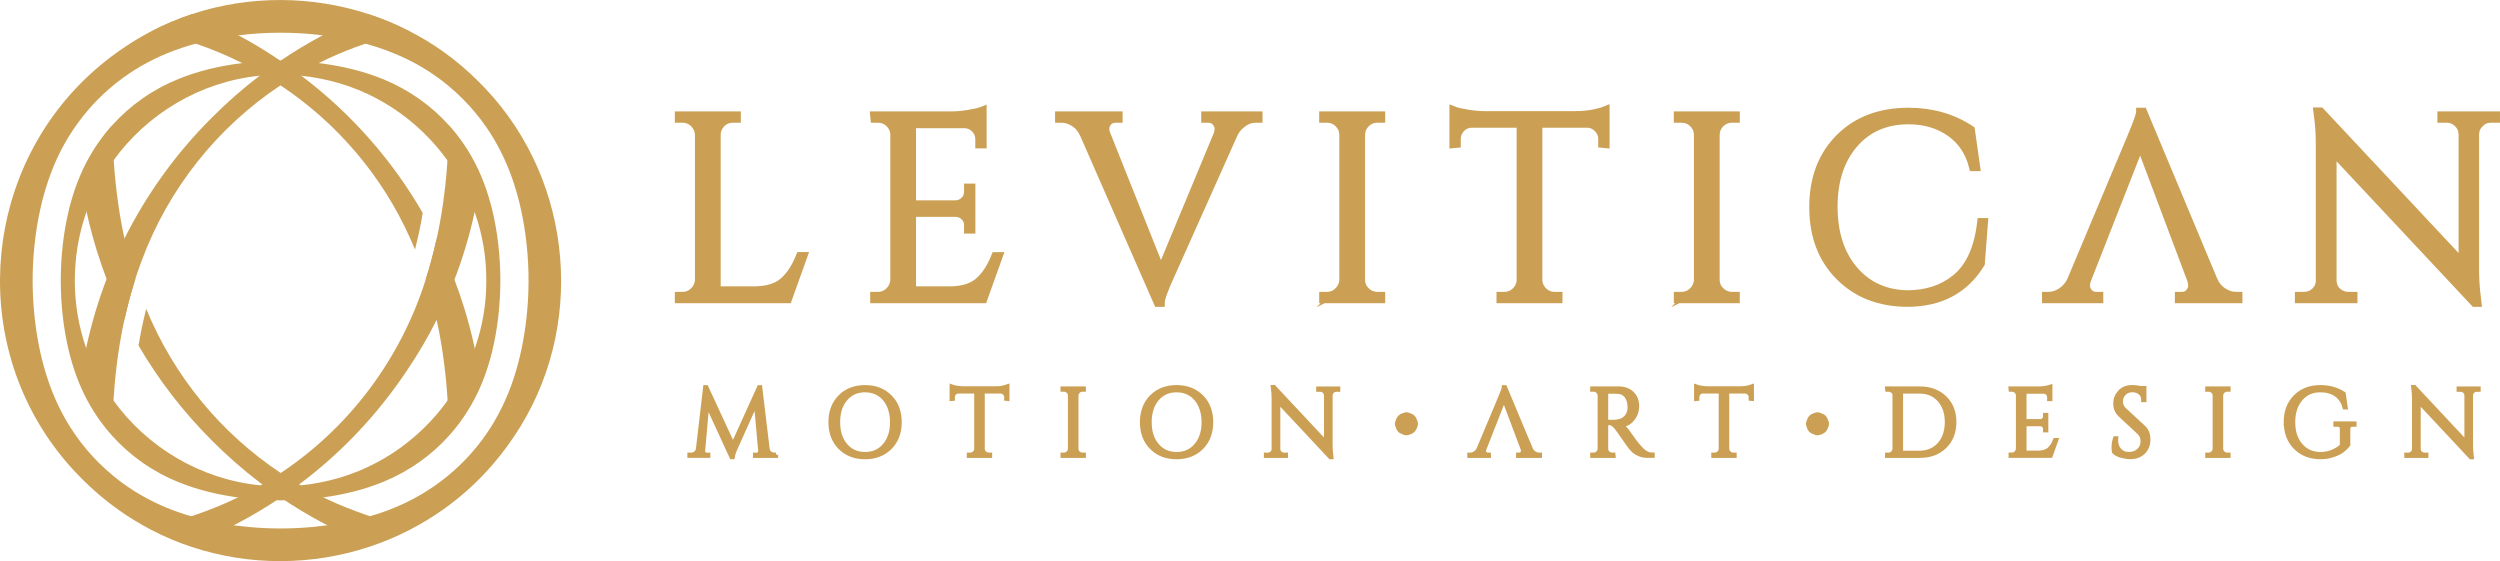 <?xml version="1.0" encoding="UTF-8"?>
<svg id="Layer_2" xmlns="http://www.w3.org/2000/svg" viewBox="0 0 573.59 128.75">
  <defs>
    <style>
      .cls-1, .cls-2, .cls-3 {
        fill: #cba054;
      }

      .cls-2, .cls-3 {
        stroke: #cba054;
        stroke-miterlimit: 10;
      }

      .cls-3 {
        stroke-width: 2px;
      }
    </style>
  </defs>
  <g id="Layer_1-2" data-name="Layer_1">
    <g>
      <path class="cls-3" d="M159.28,66.85c.74-.74,1.13-1.63,1.17-2.67V30.94c-.04-1.04-.43-1.93-1.17-2.67-.74-.74-1.63-1.11-2.67-1.11h-.78v-.6h13.14v.6h-.78c-1.44,0-2.54.62-3.3,1.86-.36.6-.54,1.24-.54,1.92v35.76h8.58c2.96,0,5.22-.66,6.78-1.98,1.56-1.32,2.86-3.28,3.9-5.88h.6l-3.48,9.72h-24.9v-.6h.78c1.04,0,1.93-.37,2.67-1.11Z"/>
      <path class="cls-3" d="M204.1,66.85c.74-.74,1.13-1.63,1.17-2.67V30.58c-.12-.96-.54-1.77-1.26-2.43-.72-.66-1.58-.99-2.58-.99h-.72l-.06-.6h17.58c1.24,0,2.59-.12,4.05-.36s2.49-.48,3.09-.72v7.56h-.6v-1.08c0-.96-.33-1.78-.99-2.46s-1.45-1.04-2.37-1.08h-12.24v18.54h10.14c.8-.04,1.48-.34,2.04-.9.56-.56.84-1.26.84-2.1v-.84h.6v9.48h-.6v-.9c0-.8-.27-1.48-.81-2.04s-1.21-.86-2.01-.9h-10.2v17.94h8.58c2.96,0,5.22-.66,6.78-1.98,1.56-1.32,2.86-3.28,3.9-5.88h.6l-3.48,9.72h-24.9v-.6h.78c1.04,0,1.93-.37,2.67-1.11Z"/>
      <path class="cls-3" d="M288.13,27.16c-1.36,0-2.6.54-3.72,1.62-.64.56-1.14,1.26-1.5,2.1l-14.46,32.34c-1.48,3.24-2.22,5.3-2.22,6.18h-.54l-16.86-38.46c-.56-1.28-1.33-2.23-2.31-2.85-.98-.62-1.97-.93-2.97-.93h-.48v-.6h13.5v.6h-.54c-1.2,0-2,.56-2.4,1.68-.08.24-.12.52-.12.84s.1.72.3,1.2l12.54,31.44,13.08-31.44c.16-.48.24-.95.24-1.41s-.21-.96-.63-1.5-1.05-.81-1.89-.81h-.54v-.6h12.06v.6h-.54Z"/>
      <path class="cls-3" d="M307.12,66.85c.74-.74,1.13-1.63,1.17-2.67V30.88c-.04-1.04-.43-1.92-1.17-2.64-.74-.72-1.63-1.08-2.67-1.08h-.78v-.6h13.14v.6h-.78c-1.04,0-1.93.36-2.67,1.08-.74.72-1.13,1.6-1.17,2.64v33.3c0,1.04.38,1.93,1.14,2.67s1.66,1.11,2.7,1.11h.78v.6h-13.14v-.6h.78c1.04,0,1.93-.37,2.67-1.11Z"/>
      <path class="cls-3" d="M366.67,29.41c-.68-.7-1.48-1.07-2.4-1.11h-11.4v35.94c.04,1.04.43,1.92,1.17,2.64.74.72,1.63,1.08,2.67,1.08h.78v.6h-13.14v-.6h.78c1.04,0,1.93-.36,2.67-1.08.74-.72,1.13-1.58,1.17-2.58V28.3h-11.4c-.96.04-1.77.41-2.43,1.11s-.99,1.53-.99,2.49v1.02l-.6.06v-7.56c.6.24,1.64.48,3.12.72,1.48.24,2.84.36,4.08.36h20.28c1.96,0,3.59-.15,4.89-.45,1.3-.3,2.09-.51,2.37-.63v7.56l-.6-.06v-1.02c0-.96-.34-1.79-1.02-2.49Z"/>
      <path class="cls-3" d="M388.48,66.85c.74-.74,1.13-1.63,1.17-2.67V30.88c-.04-1.04-.43-1.92-1.17-2.64-.74-.72-1.63-1.08-2.67-1.08h-.78v-.6h13.14v.6h-.78c-1.04,0-1.93.36-2.67,1.08-.74.72-1.13,1.6-1.17,2.64v33.3c0,1.04.38,1.93,1.14,2.67s1.66,1.11,2.7,1.11h.78v.6h-13.14v-.6h.78c1.04,0,1.93-.37,2.67-1.11Z"/>
      <path class="cls-3" d="M416.11,47.53c0-6.54,1.99-11.81,5.97-15.81s9.25-6,15.81-6c5.36,0,10.1,1.36,14.22,4.08l1.2,8.46h-.54c-.88-3.44-2.66-6.09-5.34-7.95-2.68-1.86-5.86-2.79-9.54-2.79-5.24,0-9.43,1.82-12.57,5.46-3.14,3.64-4.71,8.46-4.71,14.46s1.55,10.83,4.65,14.49,7.19,5.55,12.27,5.67c4.48,0,8.22-1.22,11.22-3.66,3.24-2.64,5.2-6.94,5.88-12.9h.48l-.72,9.42c-3.64,5.96-9.26,8.94-16.86,8.94-6.32-.04-11.47-2.06-15.45-6.06s-5.97-9.27-5.97-15.81Z"/>
      <path class="cls-3" d="M478.75,64.24c-.16.48-.24.95-.24,1.41s.21.96.63,1.5,1.05.81,1.89.81h.54v.6h-12.06v-.6h.54c1,0,1.98-.32,2.94-.96,1.07-.71,1.85-1.65,2.34-2.82l13.56-32.28c1.48-3.52,2.22-5.58,2.22-6.18h.54l16.08,38.46c.48,1.2,1.24,2.14,2.28,2.82.96.64,1.96.96,3,.96h.48v.6h-13.5v-.6h.54c.84,0,1.47-.27,1.89-.81s.63-1.05.63-1.54c0-.51-.08-.99-.24-1.43l-11.76-31.26-12.3,31.32Z"/>
      <path class="cls-3" d="M568.93,28.21c-.72.7-1.1,1.55-1.14,2.55v30.96c0,2.32.14,4.52.42,6.6l.12,1.08h-.54l-32.7-34.92v29.88c.04,1.4.66,2.44,1.86,3.12.56.32,1.16.48,1.8.48h1.14v.6h-12.36v-.6h1.14c1,0,1.86-.35,2.58-1.05s1.08-1.57,1.08-2.61v-31.14c0-2.44-.14-4.62-.42-6.54l-.12-.96h.6l32.7,34.92v-29.76c-.04-1.04-.42-1.91-1.14-2.61s-1.58-1.05-2.58-1.05h-1.14v-.6h12.36v.6h-1.08c-1,0-1.86.35-2.58,1.05Z"/>
      <path class="cls-2" d="M178.03,104.34v.22h-4.77v-.2h.33c.25,0,.46-.1.64-.3s.25-.42.22-.65l-.99-11.07-4.62,10.28c-.41.89-.66,1.64-.75,2.24h-.22l-5.63-12.21-.95,10.76c-.03.23.04.45.22.65s.38.3.62.3h.35v.2h-4.27v-.22h.35c.41,0,.77-.12,1.07-.37.3-.25.48-.59.54-1.01l1.65-14.1h.22l6.14,13.27,6.01-13.27h.2l1.69,14.1c.07.59.37,1,.88,1.23.22.1.46.15.73.15h.35Z"/>
      <path class="cls-2" d="M204.19,91.06c1.47,1.47,2.2,3.41,2.2,5.8s-.73,4.32-2.2,5.8c-1.47,1.47-3.37,2.21-5.72,2.21s-4.25-.74-5.71-2.21c-1.46-1.47-2.19-3.41-2.19-5.8s.73-4.32,2.19-5.8c1.46-1.47,3.36-2.21,5.71-2.21s4.25.74,5.72,2.21ZM202.99,102.18c1.14-1.35,1.71-3.12,1.71-5.32,0-1.45-.26-2.74-.77-3.85-.51-1.12-1.24-1.98-2.19-2.59-.95-.61-2.04-.91-3.27-.91-1.86,0-3.36.67-4.5,2.02s-1.71,3.12-1.71,5.33.57,3.97,1.71,5.32,2.64,2.02,4.51,2.02,3.37-.67,4.51-2.02Z"/>
      <path class="cls-2" d="M230.5,90.2c-.25-.26-.54-.39-.88-.41h-4.18v13.18c.01.38.16.7.43.97.27.26.6.4.98.4h.29v.22h-4.82v-.22h.29c.38,0,.71-.13.98-.4.27-.26.41-.58.43-.95v-13.2h-4.18c-.35.01-.65.15-.89.41s-.36.56-.36.91v.37l-.22.02v-2.77c.22.09.6.18,1.14.26.54.09,1.04.13,1.5.13h7.44c.72,0,1.32-.05,1.79-.17.48-.11.77-.19.87-.23v2.77l-.22-.02v-.37c0-.35-.12-.66-.37-.91Z"/>
      <path class="cls-2" d="M245.09,103.93c.27-.27.41-.6.43-.98v-12.21c-.01-.38-.16-.7-.43-.97-.27-.26-.6-.4-.98-.4h-.29v-.22h4.82v.22h-.29c-.38,0-.71.13-.98.4-.27.26-.41.59-.43.97v12.21c0,.38.14.71.42.98.28.27.61.41.99.41h.29v.22h-4.82v-.22h.29c.38,0,.71-.14.98-.41Z"/>
      <path class="cls-2" d="M275.66,91.06c1.47,1.47,2.2,3.41,2.2,5.8s-.73,4.32-2.2,5.8c-1.47,1.47-3.37,2.21-5.72,2.21s-4.25-.74-5.71-2.21c-1.46-1.47-2.19-3.41-2.19-5.8s.73-4.32,2.19-5.8c1.46-1.47,3.36-2.21,5.71-2.21s4.25.74,5.72,2.21ZM274.47,102.18c1.14-1.35,1.71-3.12,1.71-5.32,0-1.45-.26-2.74-.77-3.85-.51-1.12-1.24-1.98-2.19-2.59-.95-.61-2.04-.91-3.27-.91-1.86,0-3.36.67-4.5,2.02-1.14,1.35-1.71,3.12-1.71,5.33s.57,3.97,1.71,5.32c1.14,1.35,2.64,2.02,4.51,2.02s3.37-.67,4.51-2.02Z"/>
      <path class="cls-2" d="M305.67,89.76c-.26.26-.4.57-.42.94v11.35c0,.85.05,1.66.15,2.42l.04.4h-.2l-11.99-12.81v10.96c.01.51.24.89.68,1.14.21.12.42.18.66.18h.42v.22h-4.53v-.22h.42c.37,0,.68-.13.95-.38s.4-.58.4-.96v-11.42c0-.89-.05-1.69-.15-2.4l-.04-.35h.22l11.99,12.81v-10.91c-.01-.38-.15-.7-.42-.96-.26-.26-.58-.38-.95-.38h-.42v-.22h4.53v.22h-.4c-.37,0-.68.13-.95.38Z"/>
      <path class="cls-2" d="M320.73,96.54c.12-.36.28-.63.45-.81.18-.18.45-.34.81-.46.37-.12.6-.19.7-.19s.29.05.56.14c.27.1.5.2.69.31.19.11.34.26.45.45.11.19.21.42.31.69s.14.46.14.56-.05.29-.14.57c-.1.28-.2.51-.32.69-.12.18-.27.33-.45.45-.18.12-.41.22-.68.31s-.46.13-.56.13l-.31-.04c-.63-.22-1.03-.42-1.21-.59-.18-.18-.33-.45-.45-.81-.12-.37-.19-.6-.19-.7s.06-.33.19-.69Z"/>
      <path class="cls-2" d="M340.54,102.98c-.06.18-.09.35-.09.52s.08.35.23.55.39.3.69.3h.2v.22h-4.42v-.22h.2c.37,0,.73-.12,1.08-.35.39-.26.68-.61.86-1.03l4.97-11.84c.54-1.29.81-2.05.81-2.27h.2l5.9,14.1c.18.44.46.79.84,1.03.35.23.72.35,1.1.35h.18v.22h-4.95v-.22h.2c.31,0,.54-.1.69-.3.15-.2.23-.39.23-.56,0-.19-.03-.36-.09-.52l-4.31-11.46-4.51,11.49Z"/>
      <path class="cls-2" d="M368.48,89.84v13.11c0,.38.14.71.41.98.27.27.61.41,1,.41h.26l.02.22h-4.82v-.22h.29c.38,0,.71-.13.98-.4.27-.26.41-.59.43-.97v-12.21c-.01-.38-.16-.71-.43-.98s-.6-.41-.98-.41h-.29v-.22h5.94c1.33,0,2.38.37,3.15,1.11.76.74,1.14,1.7,1.14,2.88s-.36,2.2-1.09,3.06c-.73.86-1.61,1.29-2.65,1.29.22.1.48.3.78.61s.57.61.8.93c1.26,1.8,2.08,2.92,2.46,3.33.38.42.65.7.81.86.16.15.34.3.53.45.19.15.38.26.57.35.42.21.88.31,1.36.31v.22h-1.21c-.63,0-1.22-.11-1.76-.34-.54-.23-.95-.46-1.22-.7-.27-.24-.51-.48-.7-.7-.2-.23-.75-.99-1.64-2.28-.89-1.29-1.42-2.03-1.56-2.21s-.3-.36-.46-.54c-.47-.5-.94-.75-1.41-.75v-.22c.12.01.27.02.46.02s.43,0,.7-.02c1.82-.04,2.96-.81,3.43-2.29.09-.29.13-.57.13-.82v-.5c-.03-.98-.29-1.78-.77-2.38-.48-.6-1.14-.92-1.96-.97-.35-.01-.79-.02-1.32-.02h-1.41Z"/>
      <path class="cls-2" d="M401.31,90.2c-.25-.26-.54-.39-.88-.41h-4.18v13.18c.01.38.16.7.43.97.27.26.6.4.98.4h.29v.22h-4.82v-.22h.29c.38,0,.71-.13.98-.4.27-.26.41-.58.43-.95v-13.2h-4.18c-.35.01-.65.15-.89.41-.24.26-.36.56-.36.91v.37l-.22.02v-2.77c.22.09.6.18,1.14.26s1.04.13,1.5.13h7.44c.72,0,1.32-.05,1.79-.17.48-.11.77-.19.87-.23v2.77l-.22-.02v-.37c0-.35-.12-.66-.37-.91Z"/>
      <path class="cls-2" d="M415.04,96.54c.12-.36.28-.63.45-.81.18-.18.45-.34.81-.46.37-.12.6-.19.7-.19s.29.05.56.14c.27.1.5.2.69.31.19.11.34.26.45.45.11.19.21.42.31.69.09.27.14.46.14.56s-.05.29-.14.57c-.1.28-.2.51-.32.69-.12.18-.27.33-.45.45s-.41.22-.68.31c-.27.09-.46.13-.56.13l-.31-.04c-.63-.22-1.03-.42-1.21-.59s-.33-.45-.45-.81c-.12-.37-.19-.6-.19-.7s.06-.33.19-.69Z"/>
      <path class="cls-2" d="M448.36,96.86c0,2.3-.73,4.16-2.19,5.58-1.46,1.42-3.36,2.12-5.71,2.12h-7.46v-.22h.29c.38,0,.71-.14.98-.41.27-.27.42-.6.43-.98v-12.32c0-.35-.14-.65-.43-.89s-.61-.36-.98-.36h-.26l-.02-.22h7.46c2.35,0,4.25.71,5.71,2.12,1.46,1.42,2.19,3.28,2.19,5.58ZM436.13,103.9h4.33c1.23,0,2.32-.29,3.27-.88.95-.59,1.68-1.41,2.2-2.48s.78-2.29.78-3.69c0-2.11-.58-3.81-1.73-5.1-1.15-1.29-2.66-1.94-4.52-1.94h-4.33v14.08Z"/>
      <path class="cls-2" d="M462.59,103.93c.27-.27.41-.6.43-.98v-12.32c-.04-.35-.2-.65-.46-.89s-.58-.36-.95-.36h-.26l-.02-.22h6.45c.45,0,.95-.04,1.49-.13.54-.09.91-.18,1.13-.26v2.77h-.22v-.4c0-.35-.12-.65-.36-.9s-.53-.38-.87-.4h-4.49v6.8h3.72c.29-.01.54-.12.75-.33s.31-.46.31-.77v-.31h.22v3.48h-.22v-.33c0-.29-.1-.54-.3-.75-.2-.21-.44-.32-.74-.33h-3.74v6.58h3.15c1.08,0,1.91-.24,2.49-.73.57-.48,1.05-1.2,1.43-2.16h.22l-1.28,3.56h-9.13v-.22h.29c.38,0,.71-.14.98-.41Z"/>
      <path class="cls-2" d="M484.97,102.47c0-.59.11-1.21.33-1.87h.2c-.01.16-.02.32-.02.48,0,.89.27,1.64.81,2.23.54.59,1.26.89,2.16.89s1.68-.28,2.28-.84c.59-.56.89-1.26.89-2.1s-.29-1.53-.86-2.06l-4.22-3.92c-.79-.73-1.19-1.62-1.19-2.66s.35-1.93,1.04-2.67c.7-.74,1.64-1.11,2.83-1.11.56,0,1.19.07,1.89.22h.86v2.71h-.2c0-.69-.24-1.24-.71-1.65-.48-.41-1.09-.62-1.84-.62s-1.38.25-1.88.75c-.51.5-.76,1.12-.76,1.87s.29,1.39.88,1.94l4.33,4c.73.67,1.1,1.6,1.1,2.77s-.37,2.14-1.12,2.89c-.75.75-1.75,1.13-2.99,1.13-.65,0-1.33-.1-2.06-.3-.73-.2-1.29-.5-1.68-.91-.04-.21-.07-.6-.07-1.19Z"/>
      <path class="cls-2" d="M507.73,103.93c.27-.27.42-.6.43-.98v-12.21c-.01-.38-.16-.7-.43-.97-.27-.26-.6-.4-.98-.4h-.29v-.22h4.82v.22h-.29c-.38,0-.71.13-.98.4-.27.26-.42.59-.43.97v12.21c0,.38.14.71.42.98.28.27.61.41.99.41h.29v.22h-4.82v-.22h.29c.38,0,.71-.14.98-.41Z"/>
      <path class="cls-2" d="M524.46,96.86c0-2.39.73-4.32,2.19-5.8,1.46-1.47,3.36-2.21,5.71-2.21,2.02,0,3.81.5,5.35,1.5l.44,3.1h-.2c-.32-1.26-.97-2.23-1.95-2.92-.98-.68-2.19-1.02-3.64-1.02-1.86,0-3.37.67-4.52,2.02-1.15,1.35-1.73,3.12-1.73,5.33s.58,3.97,1.73,5.31c1.15,1.34,2.66,2.02,4.52,2.04.95,0,1.86-.17,2.72-.51.86-.34,1.61-.81,2.26-1.41v-3.89c0-.32-.1-.57-.3-.74-.2-.17-.47-.25-.82-.25h-.35v-.22h4.31v.22h-.33c-.37,0-.65.08-.84.25s-.28.42-.26.74v3.63c-.38.5-.84.95-1.36,1.34-.53.4-1.24.74-2.12,1.04-.89.3-1.85.45-2.89.45-2.35-.01-4.25-.75-5.71-2.22-1.46-1.47-2.19-3.4-2.19-5.79Z"/>
      <path class="cls-2" d="M567.32,89.76c-.26.26-.4.57-.42.94v11.35c0,.85.05,1.66.15,2.42l.04.4h-.2l-11.99-12.81v10.96c.01.51.24.89.68,1.14.21.12.43.18.66.18h.42v.22h-4.53v-.22h.42c.37,0,.68-.13.95-.38.26-.26.4-.58.4-.96v-11.42c0-.89-.05-1.69-.15-2.4l-.04-.35h.22l11.99,12.81v-10.91c-.01-.38-.15-.7-.42-.96-.26-.26-.58-.38-.95-.38h-.42v-.22h4.53v.22h-.4c-.37,0-.68.13-.95.38Z"/>
    </g>
    <g>
      <g id="Circles_Outlined">
        <path class="cls-1" d="M111.44,20.39c-.5-.53-1.01-1.05-1.53-1.56-2.54-2.57-5.27-4.89-8.15-6.94-2.47-1.77-5.06-3.34-7.74-4.71-3.02-1.56-6.16-2.87-9.37-3.92-13.08-4.29-27.41-4.38-40.6-.03-3.2,1.05-6.33,2.37-9.35,3.95-2.09,1.09-4.13,2.3-6.11,3.64-.54.36-1.08.73-1.61,1.11-3.57,2.54-6.79,5.37-9.67,8.44-22.6,24.13-23.55,62.87,0,87.97.5.53,1.01,1.06,1.53,1.57,2.57,2.58,5.3,4.89,8.15,6.93,2.48,1.77,5.05,3.34,7.69,4.72.01,0,.02.01.03.02,2.99,1.55,6.07,2.85,9.21,3.89.01,0,.03,0,.04.01,13.25,4.39,27.58,4.32,40.69,0,.01,0,.03,0,.04-.01,3.19-1.05,6.31-2.35,9.32-3.91.01,0,.02-.01.03-.02,2.67-1.37,5.25-2.94,7.73-4.7,3.46-2.46,6.71-5.29,9.69-8.49,2.33-2.51,4.5-5.24,6.47-8.19,16.63-24.58,13.78-58.29-6.49-79.76h0ZM118.36,85.2c-1.32,4.47-3.21,8.78-5.69,12.73-.37.58-.75,1.16-1.14,1.72-2.51,3.62-5.49,6.83-8.85,9.58-3.99,3.27-8.51,5.88-13.42,7.75-1.72.66-3.46,1.22-5.23,1.71-.02,0-.03,0-.05.01-3.2.88-6.47,1.51-9.76,1.93-.02,0-.03,0-.05,0-.7.09-1.41.17-2.11.24-5.57.56-11.2.5-16.76-.15-.26-.03-.52-.06-.78-.09-.02,0-.03,0-.05,0-3.27-.42-6.52-1.04-9.7-1.92-.02,0-.03,0-.05-.01-1.31-.36-2.61-.77-3.89-1.22-3.5-1.23-6.87-2.84-10.02-4.81-1.65-1.05-3.24-2.19-4.75-3.43-1.2-.98-2.34-2.02-3.44-3.11-2-1.99-3.81-4.17-5.41-6.48-.39-.56-.77-1.13-1.13-1.7-1.98-3.15-3.58-6.52-4.81-10.02-1.65-4.67-2.68-9.56-3.25-14.47-.65-5.56-.71-11.19-.15-16.76.58-5.86,1.79-11.69,3.9-17.2,1.4-3.7,3.23-7.18,5.45-10.38,2.49-3.59,5.46-6.81,8.85-9.6,1.5-1.23,3.09-2.38,4.75-3.43,3.95-2.49,8.26-4.37,12.73-5.69.41-.12.82-.24,1.23-.35,3.22-.89,6.5-1.51,9.8-1.93.93-.12,1.87-.22,2.81-.3,5.58-.5,11.22-.4,16.77.3.23.03.45.06.68.09,3.13.42,6.18,1.03,9.14,1.84,6.83,1.89,13.14,4.91,18.7,9.47,1.18.97,2.33,2.01,3.44,3.12,2.05,2.04,3.84,4.21,5.42,6.48,5.05,7.3,7.79,15.71,9.02,24.8.79,5.78.92,11.64.39,17.45-.43,4.68-1.25,9.33-2.59,13.84h0Z"/>
        <path class="cls-1" d="M112.9,48.01c-.51-2.04-1.13-4.09-1.88-6.06-.15-.39-.3-.78-.46-1.17-.01-.03-.02-.06-.04-.09-1.82-4.4-4.33-8.39-7.42-11.84-.02-.02-.03-.03-.05-.05-4.1-4.57-9.22-8.2-15.08-10.61-4.38-1.8-9.04-2.92-13.71-3.57-.33-.05-.65-.09-.98-.13-2.93-.36-5.89-.54-8.84-.55-.06,0-.13,0-.19,0-2.13,0-4.25.1-6.37.29-.81.07-1.62.16-2.43.26-4.91.61-9.79,1.72-14.38,3.58-5.98,2.39-11.2,6.07-15.38,10.73-.02.02-.03.03-.05.05-3.09,3.45-5.6,7.44-7.41,11.82-.01.03-.03.06-.04.09-.16.39-.32.78-.47,1.18-.75,1.97-1.37,4.01-1.88,6.06-1.3,5.35-1.89,10.86-1.9,16.36,0,5.5.6,11.01,1.9,16.36.51,2.04,1.13,4.09,1.88,6.06.15.4.3.79.47,1.18,1.82,4.42,4.34,8.44,7.45,11.92,4.18,4.68,9.42,8.38,15.43,10.78,4.57,1.85,9.42,2.96,14.3,3.57.03,0,.06,0,.08.01.81.1,1.62.19,2.43.26,2.11.19,4.22.28,6.33.29.03,0,.06,0,.09,0h.14s.06,0,.09,0c2.93,0,5.85-.19,8.75-.55.03,0,.06,0,.09-.01.3-.04.6-.08.89-.12,4.68-.65,9.34-1.77,13.71-3.57,5.88-2.41,11.01-6.06,15.12-10.65,3.09-3.46,5.61-7.45,7.43-11.85.17-.42.34-.84.5-1.26.75-1.97,1.37-4.01,1.88-6.06,1.3-5.35,1.89-10.86,1.9-16.36,0-5.5-.6-11.01-1.9-16.36ZM109.03,79.73c-1.48,4.27-3.57,8.29-6.17,11.94-6.84,9.61-17.2,16.67-29.27,19-1.49.3-2.97.52-4.45.67-.03,0-.06,0-.1,0-.27.03-.55.05-.82.08-.03,0-.06,0-.08,0-2.54.21-5.06.21-7.54,0-.03,0-.05,0-.08,0-.25-.02-.51-.04-.76-.07-.03,0-.06,0-.1,0-13.71-1.38-25.98-8.76-33.77-19.66-2.61-3.66-4.72-7.71-6.21-12.07-1.63-4.77-2.52-9.9-2.51-15.27,0-5.37.88-10.5,2.51-15.27.01-.03.02-.06.03-.09,1.49-4.32,3.59-8.34,6.18-11.98.01-.02.03-.04.04-.06,7.79-10.86,20.04-18.22,33.72-19.59.31-.03.61-.06.92-.08,2.48-.2,5-.2,7.55,0,.31.03.63.05.94.09,1.5.15,3,.38,4.51.68,12.05,2.32,22.39,9.36,29.23,18.94.01.02.03.04.04.06,2.61,3.66,4.7,7.7,6.19,11.98.01.03.02.06.03.09,1.66,4.82,2.54,9.96,2.51,15.23.03,5.32-.86,10.5-2.55,15.36Z"/>
      </g>
      <g id="Curves_Outlined">
        <path class="cls-1" d="M86.78,119.04c-.79-.22-1.87-.61-2.65-.86-.08-.03-.16-.06-.25-.09-.75-.26-1.68-.6-2.38-.85-2.83-1.05-5.58-2.25-8.25-3.58-1.57-.79-3.12-1.62-4.63-2.51-.16-.1-.33-.19-.49-.29-1.27-.75-2.52-1.53-3.74-2.35-13.71-9.12-24.5-22.19-30.84-37.65-.29,1.13-.56,2.26-.8,3.39-.26,1.18-.5,2.38-.71,3.56v.07c-.06.21-.17.87-.24,1.26,0,.04-.02.09-.02.13,4.53,7.78,10.15,15.14,16.88,21.85,3.52,3.53,7.21,6.75,11.05,9.67.16.12.31.24.47.35,1.39,1.04,2.79,2.05,4.22,3.01.02.02.05.03.07.05,3.14,2.13,6.37,4.06,9.67,5.81,3.41,1.81,6.89,3.41,10.43,4.82.01,0,.03,0,.04-.01,3.17-1.05,6.28-2.34,9.27-3.89-2.38-.55-4.75-1.18-7.07-1.9h0ZM28.56,54.73c-.27-1.24-.52-2.48-.74-3.72-.06-.35-.27-1.5-.32-1.81-.05-.31-.12-.78-.19-1.22-.05-.33-.1-.66-.14-.9-.09-.58-.2-1.52-.29-2.12-.22-1.67-.4-3.47-.56-5.14-.05-.58-.11-1.52-.16-2.12-.02-.29-.04-.58-.06-.87-.18-2.7-.27-5.42-.25-8.14-3.07,3.44-5.57,7.4-7.37,11.76-.01.03-.03.06-.04.09.38,2.78.88,5.54,1.48,8.29.67,3.06,1.48,6.1,2.43,9.11.64,2.04,1.35,4.07,2.12,6.08,1.21,3.15,2.57,6.26,4.1,9.31.61-2.78,1.33-5.54,2.16-8.25.09-.32.21-.68.33-1.06-.12-.37-.24-.74-.33-1.06-.83-2.71-1.55-5.47-2.16-8.25h0Z"/>
        <path class="cls-1" d="M84.55,3.24c-3.54,1.41-7.03,3.01-10.44,4.82-3.3,1.75-6.53,3.69-9.67,5.81-.03.02-.06.04-.1.07-1.42.96-2.82,1.96-4.2,3-.15.12-.31.23-.46.35-3.84,2.92-7.53,6.14-11.05,9.67-8.41,8.39-15.09,17.79-20.08,27.78-1.52,3.05-2.89,6.16-4.1,9.31-1.91,4.97-3.42,10.05-4.55,15.19-.6,2.75-1.1,5.51-1.48,8.29,1.81,4.4,4.32,8.4,7.41,11.86-.01-2.72.07-5.43.25-8.14.05-.69.1-1.39.16-2.08l.04-.61.02-.3.03-.3c.15-1.57.32-3.28.53-4.84.1-.66.19-1.42.29-2.12.09-.57.24-1.54.33-2.11.07-.37.25-1.44.32-1.81.22-1.24.47-2.48.74-3.72.61-2.78,1.33-5.54,2.16-8.25.09-.32.21-.68.33-1.06.18-.55.38-1.13.53-1.6.27-.79.65-1.85.94-2.63,6.17-16.6,17.39-30.62,31.85-40.24,1.23-.82,2.48-1.6,3.75-2.35.15-.09.31-.18.46-.27,1.52-.89,3.08-1.73,4.66-2.52,2.67-1.34,5.42-2.53,8.25-3.58.7-.26,1.63-.59,2.39-.85.08-.03.17-.06.25-.09.79-.25,1.87-.63,2.65-.86,2.33-.72,4.71-1.35,7.09-1.9-3.01-1.55-6.13-2.85-9.32-3.9h0Z"/>
        <path class="cls-1" d="M110.29,40.48c-1.81-4.37-4.31-8.34-7.38-11.78.01,2.73-.07,5.45-.25,8.18-.06.88-.13,1.77-.2,2.65l-.02.3-.03.3c-.09.79-.14,1.62-.24,2.42-.15,1.35-.35,2.89-.53,4.24-.1.68-.28,1.74-.38,2.42-.11.68-.32,1.74-.43,2.41-.13.68-.35,1.73-.48,2.41-.06.26-.11.51-.17.77-.69,3.1-1.5,6.21-2.48,9.24h0s-.03.09-.04.13c-5.79,18.29-17.54,33.9-33.27,44.36-1.23.82-2.48,1.6-3.76,2.36-.15.09-.31.18-.46.27-1.52.88-3.07,1.72-4.66,2.51-1.01.5-2.03.99-3.06,1.45-.87.4-1.98.86-2.86,1.23-.66.26-1.66.65-2.32.91-.7.26-1.63.59-2.38.85-.09.03-.17.06-.25.09-.79.25-1.87.63-2.65.86-2.34.72-4.72,1.35-7.11,1.9,2.97,1.54,6.04,2.83,9.16,3.87.01,0,.03,0,.04.01,3.58-1.41,7.08-3.02,10.51-4.82,3.33-1.75,6.58-3.69,9.73-5.81.02-.02.05-.03.07-.05,1.43-.96,2.84-1.96,4.23-3,.17-.13.34-.25.5-.38,9.21-6.97,17.46-15.59,24.29-25.83,2.53-3.75,4.8-7.62,6.79-11.59,1.51-3.02,2.87-6.09,4.07-9.21,1.92-4.99,3.45-10.09,4.58-15.26.6-2.75,1.1-5.53,1.48-8.31-.01-.03-.02-.06-.04-.09h0Z"/>
        <path class="cls-1" d="M110.29,87.6c-.39-2.78-.89-5.54-1.49-8.28-.68-3.06-1.48-6.1-2.43-9.09-.64-2.05-1.35-4.07-2.11-6.08-1.21-3.17-2.57-6.29-4.09-9.35-.69,3.1-1.5,6.21-2.48,9.24h0c.12.38.24.74.33,1.06.84,2.71,1.55,5.48,2.16,8.26.38,1.73.72,3.47,1.01,5.22.08.44.16.98.24,1.51.06.38.11.74.17,1.06.25,1.82.51,3.77.68,5.6.15,1.48.28,2.97.37,4.46.18,2.72.26,5.45.24,8.18,3.08-3.44,5.58-7.41,7.39-11.79h0ZM69.05,17.3c-.16-.12-.32-.24-.47-.36-1.38-1.03-2.79-2.03-4.23-3-.03-.02-.06-.04-.1-.06-.1-.07-.21-.14-.31-.21-3.02-2.04-6.13-3.91-9.3-5.6-3.42-1.82-6.92-3.44-10.47-4.85-3.18,1.05-6.29,2.36-9.31,3.93,2.79.65,5.58,1.4,8.3,2.28.58.18,1.16.37,1.73.57,3.66,1.24,7.2,2.73,10.62,4.44,1.58.79,3.13,1.63,4.65,2.52.15.09.3.18.45.27,1.28.75,2.53,1.54,3.76,2.36,12.88,8.57,23.26,20.63,29.73,35.07.36.78.77,1.76,1.12,2.59.27-1.08.54-2.19.8-3.35.05-.23.1-.47.15-.7.07-.36.15-.78.24-1.2.08-.39.16-.79.22-1.1.06-.38.14-.82.22-1.26.05-.27.1-.54.14-.78-6.89-11.93-16.23-22.72-27.93-31.54h0Z"/>
      </g>
    </g>
  </g>
</svg>